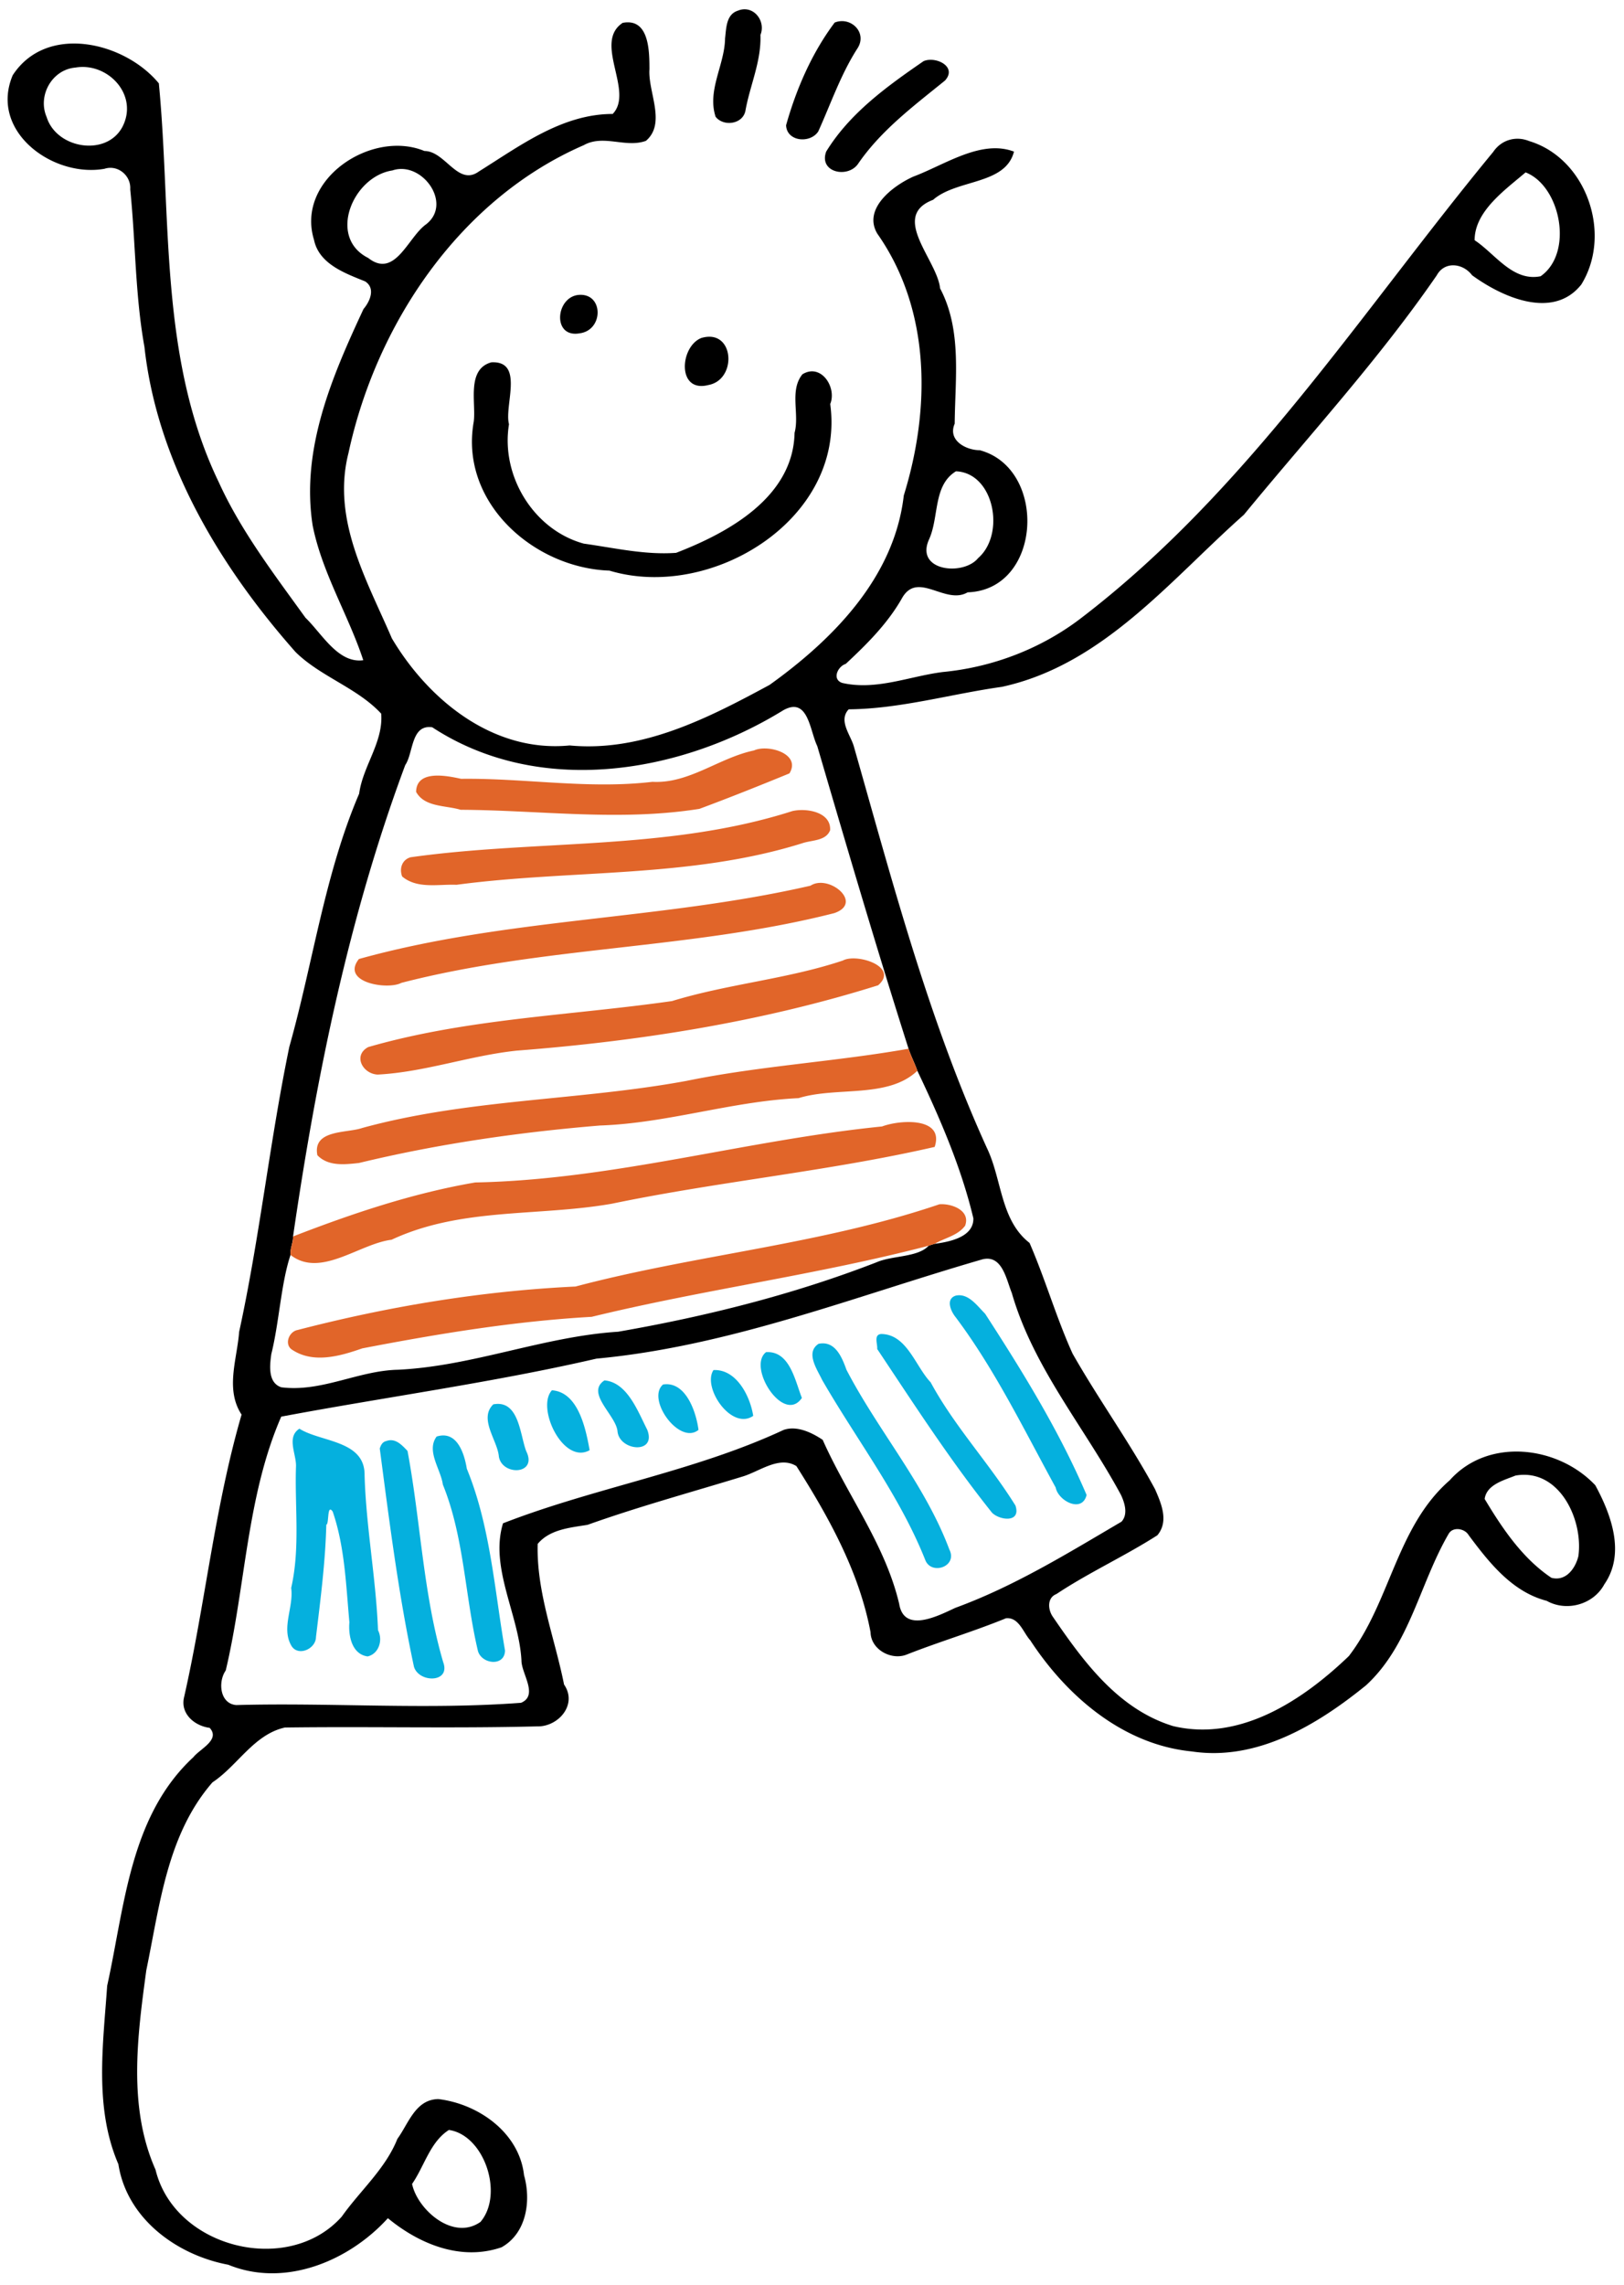 <svg xmlns="http://www.w3.org/2000/svg" height="1508" width="1072" viewBox="0 0 804 1131"><path d="M368.704 4.594c-1.096-.01-2.256.21-3.448.706-5.784 1.89-5.688 8.66-6.296 13.69-.184 13.11-8.96 25.67-4.688 38.79 3.8 4.95 13.256 3.84 14.736-2.76 2.192-12.57 7.96-24.61 7.464-37.71 2.416-5.907-1.824-12.66-7.768-12.716zm48.192 5.864a9.675 9.675 0 00-3.672.712c-11.264 15.01-18.992 32.8-24.056 50.84.36 8.16 11.984 9.13 15.936 3.05 6.296-13.9 11.208-28.45 19.544-41.33 4.024-6.523-1.256-13.237-7.752-13.272zm-106.304.596c-.72.015-1.496.097-2.32.256-14.76 9.78 5.856 33.92-4.952 45.1-25.096.01-45.88 15.77-66.352 28.542-10.264 7.376-16.568-10.242-26.84-10.202-26.136-10.82-63.832 14.058-54.672 43.97 2.472 11.928 15.224 16.488 25.296 20.56 5.296 3.392 2.416 9.92-.784 13.68-15.6 33.44-31.04 69.272-25.192 107.096 4.64 23.464 17.768 44.504 25.072 66.752-12.448 1.712-20.424-13.128-28.624-21.032-15.4-21.384-31.976-43.008-42.896-67.056C78.59 177.192 84.96 106.808 78.641 41.272 61.8 20.79 23.08 11.44 6.29 37.25-5.45 65.1 26.31 88.112 51.75 83.544c6.6-2.144 13.209 3.408 12.72 10.176 2.669 26.008 2.399 52.2 7.039 77.992 6.31 57.216 37.426 108.768 74.802 151.032 12.376 12.216 30.616 17.752 42.408 30.512 1.128 14.096-9.08 25.912-10.912 39.616-17.088 39.872-22.8 83.6-34.56 125.256-9.656 46.56-14.68 94.48-24.856 141.144-1.024 13.64-6.984 28.456 1.208 40.96-13.344 45.824-17.936 93.432-28.456 139.848-1.992 8.24 5.208 14.24 12.648 15.2 5.456 5.92-4.808 10.4-8.024 14.48-31.518 29.2-34.009 73.76-42.709 113.2-2.03 29.36-6.47 60.48 5.55 88.32 4.18 26.88 28.823 44.96 54.391 49.76 28.12 11.52 59.88-1.92 79.032-23.04 15.136 12.48 35.792 21.44 56.272 14.4 12.416-6.96 14.712-23.04 11.128-35.68-2.336-21.04-22.536-35.28-42.4-37.68-11.376.16-14.744 12.08-20.288 19.68-5.912 14.88-18.504 25.68-27.536 38.48-26.408 29.68-82.8 15.6-92.208-23.2-13.74-30.96-8.99-66.08-4.57-98.72 6.7-32.24 10.266-67.2 32.778-93.04 12.448-8.24 20.464-23.68 35.824-27.12 41.56-.56 83.168.48 124.696-.56 10.52.4 20.4-10.72 13.52-20.72-4.576-22.96-13.728-45.8-13.056-69.6 6.008-7.24 16.072-8.04 24.696-9.448 25.216-9.008 51.328-16.12 76.992-23.984 8.4-2.6 18-10.312 26.408-5.08 16 25.232 31.112 52.384 36.704 82.272.192 8.64 10.464 14.08 18.008 10.96 16.288-6.4 32.792-11.28 49.04-17.92 6.392-.64 8.552 7.12 11.992 10.88 18.024 27.6 45.872 51.68 79.96 55.04 32.288 4.88 62.136-13.12 86.28-32.72 21.632-19.84 26.6-50.48 40.936-75.032 2.112-3.648 7.984-2.632 9.896.704 10.096 13.528 21.448 28.048 38.608 32.496 9.864 5.544 23.176 1.864 28.544-8.168 10.544-15.192 3.432-34.48-4.464-49.032-18.48-19.608-53.104-23.792-72.064-2.48-26.376 22.96-29.336 60.224-49.952 87.032-22.76 21.84-53.896 42.56-87.056 34.64-27.256-8.4-44.44-32.08-59.696-54.4-2.264-3.52-2.632-9.152 2.016-10.968 16.064-10.664 33.704-18.68 49.928-29.064 5.784-6.896 1.96-15.728-1.16-22.848-12.432-23-27.896-44.344-40.816-67.088-8.104-17.904-13.464-36.76-21.296-54.784-14.48-11.28-13.608-31.4-21.096-46.96-28.992-63.696-46.808-131.976-65.952-199.04-1.736-5.736-7.64-12.6-2.496-18.128 25.688-.24 50.52-7.592 75.856-11.128 50.144-10.904 83.448-53 119.8-85.184 32.16-39.152 66.6-76.576 95.504-118.536 3.888-7.12 12.976-6.008 17.464-.032 14.736 10.768 40.072 22.288 54.08 4.6 15.496-25.04 2.552-62.43-25.784-71-6.768-2.74-13.88-.51-17.832 5.37-65.448 79.31-121.44 167.64-204.184 230.88-19.664 15.032-43.712 24.224-68.312 26.56-16.552 2.104-32.984 9.256-49.776 5.4-5.2-1.736-2.264-8.168 1.72-9.416 10.592-9.872 20.92-20.136 28.064-32.88 7.816-13.128 21.328 3.848 32.296-2.552 36.904-1.232 39.664-61.312 6.008-70.344-6.76 0-16.024-4.824-12.416-13.112.192-22.432 3.672-46.392-7.232-67.016-1.408-14.08-24.944-35.672-3.464-43.816 11.784-10.336 35.816-7.28 40.048-23.863-16.224-6.19-34.184 6.503-49.72 12.327-10.2 4.536-25.296 16.008-17.92 28.312 26.592 37.912 26.336 86.792 13.08 129.592-4.64 40.52-35.056 71.256-66.424 93.728-30.472 16.48-63.28 33.36-99.008 29.984-37.768 3.68-69.8-22.392-87.992-52.992-12.408-28.88-29.88-58.736-21.496-91.712 13.728-63.92 55.12-125.776 116.44-152.408 9.816-5.52 20.728 1.49 30.816-2.16 10.216-8.69.936-24.29 1.752-35.461-.024-8.212-.04-23.42-10.928-23.205zm150.392 18.557c-1.312-.03-2.608.172-3.728.648C439.152 42.73 420.696 56 409.032 75.02c-3.84 10.42 10.92 13.476 15.888 5.908 11.424-16.578 27.576-28.589 42.936-41.069 5.064-5.614-1.16-10.118-6.872-10.248zm-420.72 3.545c14.825-.453 27.983 14.714 20.38 29.574-7.87 15.01-32.67 10.92-37.55-4.78-4.59-10.61 2.659-23.5 14.19-24.49a21.162 21.162 0 012.98-.304zm158.08 50.484C211.4 83.304 223.016 101.6 211 111c-8.992 6.28-15.36 27.192-28.728 16.68-20.28-10.192-7.544-40.36 12-43.312a13.49 13.49 0 014.072-.728zm556.928 1.688c17.32 6.72 23.952 39.856 7.448 51.416-13.856 2.768-22.496-11.136-32.672-17.832-.032-14.44 15.312-25.056 25.224-33.584zm-468.12 60.616c-.376.008-.768.04-1.176.088-11.024 1.616-12.456 21.36.984 18.96 11.76-1.512 11.912-19.352.192-19.048zm64.32 20.744c-1.272-.032-2.68.152-4.216.6-10.696 4.12-12.312 27.384 3.464 23.288 13.072-2.4 13.048-23.536.752-23.888zm-106.744 12.648a15.24 15.24 0 00-1.472.016c-12.4 3.416-7.528 20.016-8.712 29.336-7.152 39.896 29.608 72.48 67.176 73.768 50.384 15.192 117.04-25.488 109.304-82.456 3.368-8.28-4.584-20.408-13.776-14.72-6.528 8.08-1.344 19.648-3.88 28.976-.648 31.744-32.584 49.344-58.624 59.392-15.336 1.144-30.592-2.44-45.752-4.56-24.84-6.816-41.184-33.632-37-59.088-2.392-8.904 7.112-30.112-7.264-30.664zm228.544 53.96c18.888.768 24.632 31.08 10.976 42.96-7.328 9-31.416 6.448-24.296-9.264 5.024-11.072 1.936-26.8 13.32-33.696zm-80.536 116.656c7.728-.288 8.736 12.992 11.864 19.336 14.664 50.032 29.36 100.12 45.2 149.824 1.224 3.728 3.08 7.208 4.36 10.912 10.928 22.968 21.728 47.704 27.72 73.016.232 9.352-11.872 11.68-19.136 12.648a56.47 56.47 0 00-2.984.944c-5.312 5.808-18.032 4.792-25.832 8.208-41.096 15.944-84.216 26.752-127.88 34.36-36.92 2.352-71.984 17.064-109.056 18.824-19.608.416-37.824 11.216-57.736 8.68-6.736-2.256-5.712-10.904-4.936-16.456 3.92-15.688 4.792-35.016 9.512-49.048-.312-3.192 1.288-6.016 1.248-9.16 11.568-79.44 27.592-158.248 55.544-233.328 4.088-5.936 2.768-20.24 13.368-18.712 52.712 34.52 122.424 23.176 173.704-8.368 1.952-1.112 3.608-1.632 5.04-1.68zm96.136 273.104c7.688.096 9.544 10.84 12.048 16.968C511.528 676.952 537 706.64 554.976 740c1.872 4.016 3.568 9.6.248 13.232-26.664 15.656-53.048 31.968-82.272 42.648-8.2 3.8-25.368 12.84-27.784-1.952-6.904-29.36-25.728-53.84-37.88-81.208-5.296-3.568-12.824-7.216-19.368-4.896-44.248 20.616-93.544 28.552-138.888 46.208-6.72 21.88 7.928 45.36 9.128 67.888-.048 6.48 8.56 17.28-.2 20.96-46.664 3.52-93.864-.16-140.984 1.12-8.168-.64-9.144-11.52-5.224-17.12 9.84-41.312 10.288-86.272 27.48-125.648 51.216-9.632 104.648-16.848 156.056-28.712 66.072-6.16 127.88-30.856 191-49.128a9.888 9.888 0 012.584-.336zm265.352 106.968c19.152-.256 29.56 23.36 27.184 40.288-1.472 6.008-6.128 12.616-13.36 10.688-14.32-9.608-24.272-24.392-33.04-39.032 1.024-7.128 9.48-9.216 15.272-11.568 1.352-.24 2.672-.36 3.944-.376zM222.248 1054.32c17.56 2.56 27.296 31.84 15.624 45.52-13.624 9.6-31.272-6.24-33.864-18.8 6.104-8.8 8.912-20.8 18.24-26.72z"/><path d="M378.88 370.496c-2.104-.04-4.088.28-5.6.976-17.272 3.6-32.144 16.536-50.28 15.528-31.608 3.736-62.96-1.872-94.712-1.488-7.104-1.552-22.12-4.6-22.28 6.464 4.192 7.656 14.672 6.624 22.024 8.864 39.336.2 78.92 5.816 118.248-.464 14.992-5.568 29.88-11.528 44.544-17.544 4.68-7.616-4.432-12.208-11.944-12.336zm17.768 30.48c-1.56.024-3.056.2-4.368.504-61.432 19.68-126.232 14.032-189.008 22.864-4.104 1.168-5.712 5.384-4.184 9.504 7.456 6.304 17.96 3.744 26.92 4.12 57.024-7.6 115.784-3.176 171.264-20.592 4.688-1.584 11.6-1.048 13.696-6.408.456-7.336-7.544-10.088-14.32-9.992zm9.32 36.04c-1.664.04-3.288.464-4.696 1.392-73.824 16.992-150.664 15.984-223.584 36.296-9.216 11.656 14.248 15.448 21.024 11.808 70.328-18.2 143.864-16.56 214.296-34.512 12.464-4.248 1.976-15.224-7.04-14.984zm16.376 37.392c-1.992.016-3.784.352-5.064 1.048-27.472 9.2-56.744 11.544-84.568 20.064-50.104 7.168-101.472 8.648-150.44 22.784-7.712 4.208-2.64 13.344 4.76 13.608 23.32-1.224 45.752-9.464 68.96-11.864 60.44-4.656 120.952-14.176 178.752-32.336 8.632-7.488-3.776-13.368-12.4-13.304zm27.456 44.704c-35.496 6.336-73.72 8.496-109.8 15.896-53.232 9.824-108.096 8.92-160.712 23.344-7.408 2.624-24.664.64-22.168 13.472 5.344 5.6 13.584 4.624 20.6 3.848 39.2-9.472 79.16-15.216 119.272-18.544 33.248-1.12 65.152-11.968 98.352-13.552 18.768-5.848 44.232.344 58.816-13.552-1.28-3.704-3.136-7.184-4.36-10.912zm-.68 36.296c-4.536.08-9.208.984-12.44 2.184-67.432 6.776-133.376 26.416-201.408 27.72-30.952 5.296-61 15.408-90.192 26.728.04 3.144-1.56 5.968-1.248 9.16 14.816 11.6 34.008-5.56 50.008-7.528 34.472-16.112 72.552-11.416 109.088-17.84 52.944-11.016 107.312-16.064 159.792-28.112 3.232-9.608-4.944-12.464-13.6-12.312zm17.064 40.664c-.392 0-.768.016-1.128.048C406.568 616 344.6 621.024 284.928 636.824c-46.472 2.2-92.536 9.832-137.64 21.528-4.104.784-6.52 6.656-3.096 9.472 10.536 7.36 23.936 3.544 35.136-.376 37.56-7.24 75.408-13.464 113.6-15.624 55.448-13.496 111.648-20.792 166.832-35.192a56.47 56.47 0 012.984-.944c5.048-2.984 11.384-4.008 15.056-8.96 2.664-7.232-5.808-10.688-11.616-10.656z" fill="#e16529"/><path d="M474.936 641.144a7.791 7.791 0 00-1.688.168c-5.208 1.576-2.576 7.68-.176 10.648 19.52 25.992 33.928 55.832 49.568 84.36 1.24 6.624 13.064 12.84 15.304 3.688-13.48-31.592-31.616-60.968-50.248-89.728-3.528-3.504-7.456-9.088-12.76-9.136zm-38.68 19.184c-3.88.288-1.712 5-1.984 7.416 18.32 27.488 36.216 55.224 56.888 81.088 3.912 3.808 14.416 5.04 11.568-3.576-13.072-21.064-30.2-39.208-41.984-61.008-7.504-7.832-11.768-23.816-24.488-23.92zm-28.832 4.632a9.674 9.674 0 00-2.184.232c-6.616 4.336-.664 12.688 1.76 17.84 17.064 29.616 38.232 57 51 88.968 2.872 8.016 16.32 3.504 12-5-12.064-32.248-35.216-58.68-50.96-89.008-2-5.592-4.976-12.992-11.616-13.032zm-27.096 4.328a12.3 12.3 0 00-1.08.024c-9.504 7.368 8.76 35.936 17.744 22.656-3.272-8.232-5.816-22.48-16.664-22.68zm-26.04 8.88a15.494 15.494 0 00-1.056.008c-5.704 8.536 8.848 30.096 19.664 22.672-1.44-9.368-7.832-22.36-18.608-22.68zm-55.04 5.128c-9.408 6.208 5.472 17.032 6.44 24.984.72 10.008 19.576 11.8 14.736-.568-4.64-9.096-9.872-23.464-21.176-24.416zm31.072 1.888a11.294 11.294 0 00-2.048.136c-8.472 7.152 8.064 30.2 17.536 22.472-1.024-8.096-5.592-22.32-15.488-22.608zm-57.08 3.008c-7.92 8.6 5.592 37.016 18.672 29.656-1.944-10.92-5.72-28.776-18.672-29.656zm-26.784 6.728c-.704.008-1.448.08-2.248.232-7.352 7.168 2.152 17.896 2.768 25.872 1.672 9.688 19.376 8.976 13.52-2.744-2.904-7.632-3.472-23.416-14.04-23.36zm-98.232 12.28c-6.456 4.152-1.552 12.44-1.68 18.496-.696 19.936 2.144 40.416-2.384 60.344 1.336 9.52-5.08 19.8.144 28.68 3.368 5.44 12.104 1.44 12.128-4.4 2.224-18.44 4.64-37.008 5.112-55.608 1.464-.12.24-10.744 3.176-6.464 6 17.528 6.576 36.44 8.256 54.792-.576 6.56 1.2 15.84 9.032 16.88 5.568-1.28 7.664-8.08 5.136-12.96-.992-25.68-5.896-50.968-6.648-76.672.296-17.424-21.648-16.376-32.272-23.088zm71.432 3.344c-1.072-.024-2.232.144-3.496.544-5.272 7.152 2.08 16.224 3.088 23.784 10.576 26 10.912 55.192 17.376 82.408 1.888 6.48 13.176 7.84 13.4-.24-5.24-30.168-7.232-61.536-18.92-90.04-1.056-6.528-3.968-16.272-11.448-16.456zm-25.976 2.36c-.768-.032-1.568.096-2.424.408-1.896.4-2.696 1.984-3.248 3.696 4.744 36.064 9.312 72.48 16.936 108.032 2.448 8.08 18.352 8.08 14.456-2.32-9.968-34-11.144-69.824-17.648-104.52-2.216-2.296-4.768-5.184-8.072-5.296z" fill="#05b0de"/></svg>